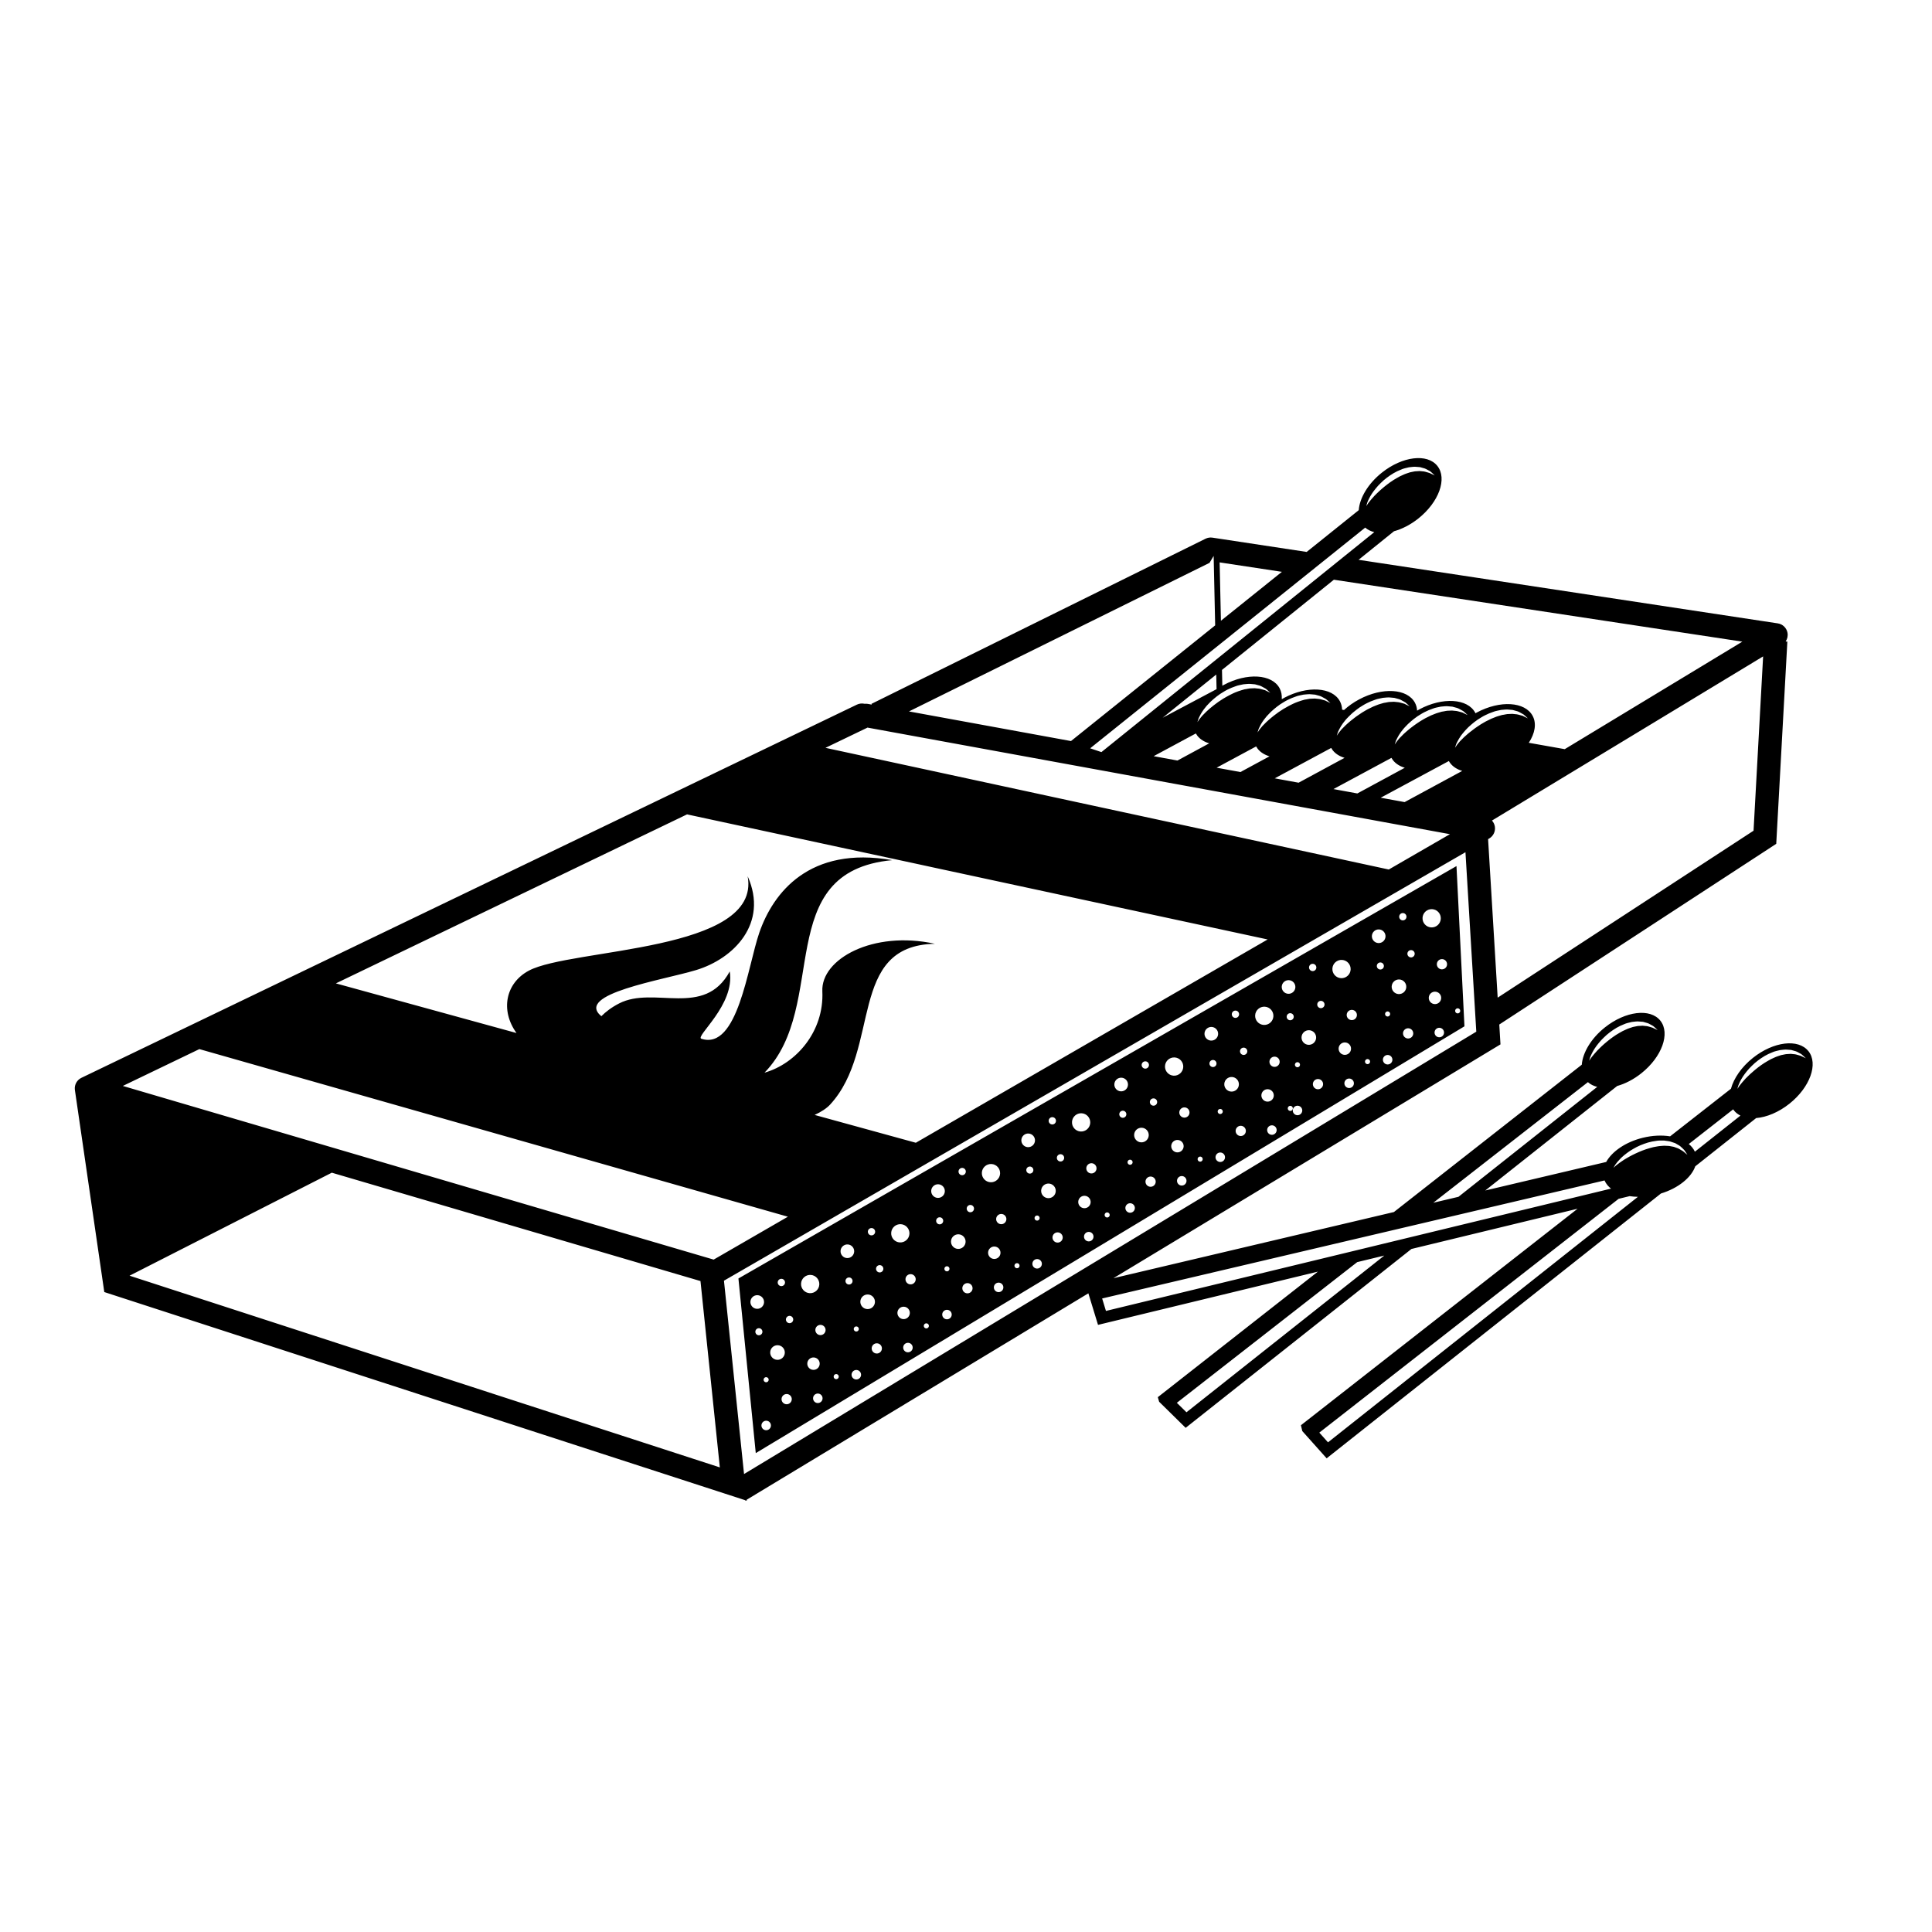 <?xml version="1.0" encoding="UTF-8" standalone="no"?>
<!-- Created with Inkscape (http://www.inkscape.org/) -->

<svg
   xmlns:dc="http://purl.org/dc/elements/1.1/"
   xmlns:cc="http://creativecommons.org/ns#"
   xmlns:rdf="http://www.w3.org/1999/02/22-rdf-syntax-ns#"
   xmlns:svg="http://www.w3.org/2000/svg"
   xmlns="http://www.w3.org/2000/svg"
   xmlns:sodipodi="http://sodipodi.sourceforge.net/DTD/sodipodi-0.dtd"
   xmlns:inkscape="http://www.inkscape.org/namespaces/inkscape"
   version="1.1"
   id="svg2736"
   xml:space="preserve"
   width="765.333"
   height="765.333"
   viewBox="0 0 765.333 765.333"
   sodipodi:docname="matches-publicdomainvectors.org.svg"
   inkscape:version="0.92.4 (5da689c313, 2019-01-14)"><defs
     id="defs2740"><clipPath
       clipPathUnits="userSpaceOnUse"
       id="clipPath2752"><path
         d="M 0,574 H 574 V 0 H 0 Z"
         id="path2750"
         inkscape:connector-curvature="0" /></clipPath></defs><sodipodi:namedview
     pagecolor="#ffffff"
     bordercolor="#666666"
     borderopacity="1"
     objecttolerance="10"
     gridtolerance="10"
     guidetolerance="10"
     inkscape:pageopacity="0"
     inkscape:pageshadow="2"
     inkscape:window-width="1920"
     inkscape:window-height="1018"
     id="namedview2738"
     showgrid="false"
     inkscape:zoom="0.95897311"
     inkscape:cx="392.39547"
     inkscape:cy="377.80225"
     inkscape:window-x="-8"
     inkscape:window-y="-8"
     inkscape:window-maximized="1"
     inkscape:current-layer="g2744" /><g
     id="g2744"
     inkscape:groupmode="layer"
     inkscape:label="matches-publicdomainvectors.org"
     transform="matrix(1.333,0,0,-1.333,0,765.333)"><g
       id="g2746"><g
         id="g2748"
         clip-path="url(#clipPath2752)"><path
           d="m 433.949,273.7 c -0.024,-0.418 -0.383,-0.739 -0.802,-0.717 -0.421,0.024 -0.741,0.382 -0.716,0.8 0.022,0.42 0.379,0.742 0.799,0.719 0.42,-0.023 0.742,-0.382 0.719,-0.802 m -5.522,12.378 c -0.838,0.045 -1.48,0.764 -1.433,1.602 0.045,0.838 0.762,1.48 1.6,1.435 0.84,-0.046 1.483,-0.764 1.436,-1.602 -0.047,-0.839 -0.764,-1.482 -1.603,-1.435 m -0.782,-20.188 c -0.781,0.043 -1.376,0.708 -1.333,1.487 0.042,0.779 0.709,1.375 1.488,1.333 0.78,-0.044 1.375,-0.708 1.333,-1.488 -0.043,-0.78 -0.708,-1.375 -1.488,-1.332 m -3.05,11.805 c 0.055,1.019 0.927,1.799 1.945,1.743 1.019,-0.056 1.798,-0.926 1.741,-1.945 -0.054,-1.018 -0.925,-1.798 -1.944,-1.742 -1.018,0.056 -1.799,0.927 -1.742,1.944 m -1.852,23.706 c 0.083,1.497 1.361,2.643 2.861,2.562 1.498,-0.082 2.643,-1.362 2.561,-2.86 -0.082,-1.499 -1.361,-2.645 -2.86,-2.562 -1.498,0.082 -2.645,1.362 -2.562,2.86 m -3.475,-11.775 c -0.6,0.033 -1.058,0.547 -1.026,1.145 0.034,0.598 0.545,1.057 1.146,1.023 0.599,-0.031 1.056,-0.544 1.024,-1.142 -0.033,-0.598 -0.544,-1.058 -1.144,-1.026 m -0.888,-24.098 c -0.84,0.045 -1.482,0.763 -1.436,1.602 0.046,0.839 0.763,1.48 1.603,1.435 0.838,-0.046 1.48,-0.763 1.434,-1.602 -0.046,-0.838 -0.762,-1.481 -1.601,-1.435 m -4.806,15.492 c 0.067,1.199 1.091,2.116 2.288,2.05 1.198,-0.066 2.116,-1.091 2.05,-2.289 -0.067,-1.197 -1.09,-2.114 -2.289,-2.05 -1.194,0.067 -2.114,1.091 -2.049,2.289 m -1.275,-23.207 c -0.779,0.043 -1.375,0.708 -1.332,1.488 0.043,0.779 0.707,1.375 1.488,1.332 0.779,-0.043 1.375,-0.708 1.332,-1.487 -0.043,-0.781 -0.708,-1.375 -1.488,-1.333 m -2.147,28.216 c -0.581,0.033 -1.023,0.528 -0.993,1.107 0.033,0.58 0.528,1.023 1.108,0.991 0.578,-0.031 1.023,-0.526 0.992,-1.106 -0.032,-0.58 -0.529,-1.023 -1.107,-0.992 m -2.461,9.999 c 0.062,1.118 1.018,1.974 2.136,1.912 1.118,-0.06 1.977,-1.016 1.914,-2.135 -0.062,-1.118 -1.018,-1.975 -2.137,-1.914 -1.118,0.062 -1.974,1.018 -1.913,2.137 m -1.333,-38.125 c -0.42,0.024 -0.74,0.383 -0.717,0.801 0.023,0.418 0.382,0.74 0.8,0.718 0.418,-0.024 0.741,-0.383 0.717,-0.802 -0.023,-0.417 -0.383,-0.739 -0.8,-0.717 m -4.719,13.095 c -0.839,0.046 -1.481,0.763 -1.435,1.601 0.047,0.839 0.763,1.481 1.602,1.434 0.838,-0.046 1.48,-0.762 1.433,-1.6 -0.045,-0.839 -0.761,-1.483 -1.6,-1.435 m -0.782,-20.189 c -0.779,0.044 -1.376,0.708 -1.333,1.488 0.043,0.778 0.709,1.375 1.487,1.332 0.777,-0.043 1.375,-0.708 1.333,-1.487 -0.043,-0.78 -0.71,-1.375 -1.487,-1.333 m -3.05,11.806 c 0.055,1.019 0.925,1.799 1.946,1.742 1.017,-0.055 1.796,-0.926 1.741,-1.944 -0.056,-1.019 -0.926,-1.799 -1.945,-1.742 -1.019,0.056 -1.799,0.926 -1.742,1.944 m -1.852,23.705 c 0.082,1.498 1.362,2.645 2.86,2.563 1.497,-0.083 2.644,-1.363 2.561,-2.862 -0.081,-1.496 -1.363,-2.642 -2.859,-2.56 -1.496,0.082 -2.644,1.361 -2.562,2.859 m -3.475,-11.773 c -0.6,0.032 -1.059,0.546 -1.025,1.143 0.031,0.599 0.545,1.058 1.144,1.025 0.598,-0.033 1.058,-0.545 1.024,-1.145 -0.032,-0.597 -0.545,-1.056 -1.143,-1.023 m -0.891,-24.099 c -0.838,0.046 -1.479,0.763 -1.433,1.602 0.046,0.839 0.761,1.48 1.6,1.434 0.841,-0.046 1.482,-0.762 1.435,-1.601 -0.044,-0.838 -0.761,-1.482 -1.602,-1.435 m -4.804,15.491 c 0.066,1.2 1.091,2.116 2.288,2.05 1.199,-0.065 2.116,-1.09 2.05,-2.287 -0.065,-1.198 -1.091,-2.116 -2.287,-2.051 -1.2,0.067 -2.116,1.092 -2.051,2.288 m -1.274,-23.207 c -0.78,0.044 -1.376,0.708 -1.332,1.489 0.041,0.779 0.709,1.375 1.487,1.332 0.778,-0.043 1.375,-0.708 1.332,-1.488 -0.043,-0.779 -0.708,-1.375 -1.487,-1.333 M 383.405,244 c -0.421,0.023 -0.74,0.383 -0.717,0.801 0.023,0.418 0.38,0.741 0.8,0.718 0.419,-0.024 0.74,-0.382 0.718,-0.801 -0.023,-0.419 -0.382,-0.74 -0.801,-0.718 m -1.034,28.056 c 0.032,0.58 0.528,1.023 1.107,0.991 0.579,-0.032 1.023,-0.527 0.992,-1.107 -0.032,-0.58 -0.53,-1.022 -1.107,-0.991 -0.579,0.032 -1.023,0.527 -0.992,1.107 m -1.469,8.891 c 0.062,1.118 1.017,1.976 2.135,1.914 1.119,-0.061 1.977,-1.018 1.915,-2.136 -0.06,-1.119 -1.018,-1.975 -2.137,-1.914 -1.118,0.062 -1.974,1.018 -1.913,2.136 m -2.216,-23.852 c -0.837,0.045 -1.482,0.762 -1.436,1.6 0.046,0.839 0.765,1.482 1.603,1.436 0.838,-0.046 1.481,-0.763 1.434,-1.602 -0.047,-0.839 -0.763,-1.48 -1.601,-1.434 m -0.783,-20.189 c -0.78,0.043 -1.375,0.707 -1.333,1.487 0.043,0.78 0.709,1.375 1.489,1.332 0.777,-0.043 1.375,-0.707 1.332,-1.488 -0.044,-0.778 -0.709,-1.374 -1.488,-1.331 m -3.049,11.806 c 0.055,1.018 0.925,1.799 1.943,1.742 1.018,-0.057 1.8,-0.927 1.743,-1.944 -0.055,-1.019 -0.926,-1.799 -1.945,-1.743 -1.019,0.056 -1.798,0.927 -1.741,1.945 m -1.853,23.705 c 0.083,1.497 1.364,2.645 2.861,2.562 1.496,-0.083 2.644,-1.363 2.562,-2.86 -0.082,-1.498 -1.362,-2.644 -2.861,-2.562 -1.497,0.082 -2.644,1.363 -2.562,2.86 m -3.475,-11.774 c -0.597,0.034 -1.057,0.545 -1.025,1.144 0.033,0.599 0.546,1.058 1.145,1.025 0.598,-0.034 1.057,-0.545 1.024,-1.144 -0.032,-0.599 -0.544,-1.058 -1.144,-1.025 m -0.888,-24.098 c -0.839,0.046 -1.482,0.763 -1.435,1.601 0.046,0.839 0.763,1.482 1.602,1.436 0.839,-0.046 1.48,-0.764 1.435,-1.602 -0.047,-0.839 -0.762,-1.482 -1.602,-1.435 m -4.805,15.492 c 0.066,1.197 1.089,2.114 2.287,2.05 1.198,-0.067 2.116,-1.09 2.05,-2.288 -0.066,-1.198 -1.089,-2.116 -2.288,-2.05 -1.198,0.065 -2.115,1.09 -2.049,2.288 m -1.275,-23.207 c -0.778,0.043 -1.375,0.709 -1.333,1.485 0.044,0.781 0.71,1.376 1.488,1.333 0.778,-0.042 1.375,-0.708 1.332,-1.485 -0.043,-0.78 -0.709,-1.377 -1.487,-1.333 m -2.149,28.216 c -0.578,0.032 -1.023,0.526 -0.991,1.106 0.032,0.579 0.528,1.024 1.106,0.992 0.58,-0.033 1.024,-0.528 0.993,-1.106 -0.033,-0.58 -0.529,-1.024 -1.108,-0.992 m -2.46,9.998 c 0.061,1.118 1.018,1.975 2.137,1.914 1.117,-0.062 1.974,-1.019 1.912,-2.137 -0.06,-1.118 -1.018,-1.974 -2.136,-1.914 -1.118,0.063 -1.976,1.02 -1.913,2.137 m -1.333,-38.123 c -0.42,0.022 -0.741,0.381 -0.717,0.8 0.022,0.418 0.381,0.74 0.801,0.716 0.419,-0.021 0.739,-0.381 0.716,-0.799 -0.022,-0.42 -0.38,-0.742 -0.8,-0.717 m -4.72,13.093 c -0.837,0.046 -1.481,0.763 -1.434,1.601 0.046,0.84 0.764,1.482 1.601,1.436 0.839,-0.046 1.481,-0.763 1.434,-1.602 -0.046,-0.839 -0.762,-1.481 -1.601,-1.435 m -0.782,-20.189 c -0.778,0.043 -1.375,0.708 -1.333,1.488 0.043,0.781 0.71,1.375 1.488,1.333 0.778,-0.042 1.376,-0.708 1.333,-1.489 -0.043,-0.779 -0.709,-1.375 -1.488,-1.332 m -3.05,11.807 c 0.056,1.017 0.927,1.798 1.945,1.743 1.018,-0.057 1.799,-0.928 1.742,-1.945 -0.055,-1.019 -0.927,-1.799 -1.944,-1.744 -1.019,0.057 -1.799,0.927 -1.743,1.946 m -1.852,23.706 c 0.083,1.497 1.363,2.642 2.86,2.56 1.497,-0.082 2.644,-1.361 2.562,-2.859 -0.082,-1.498 -1.363,-2.644 -2.859,-2.562 -1.498,0.083 -2.645,1.362 -2.563,2.861 m -3.475,-11.775 c -0.598,0.033 -1.057,0.546 -1.025,1.144 0.033,0.598 0.546,1.057 1.144,1.024 0.599,-0.033 1.058,-0.545 1.026,-1.143 -0.033,-0.599 -0.546,-1.059 -1.145,-1.025 m -0.888,-24.098 c -0.839,0.046 -1.482,0.763 -1.436,1.601 0.046,0.84 0.764,1.481 1.603,1.436 0.838,-0.047 1.48,-0.763 1.434,-1.603 -0.046,-0.838 -0.762,-1.481 -1.601,-1.434 m -4.805,15.491 c 0.065,1.198 1.09,2.115 2.287,2.05 1.198,-0.066 2.116,-1.09 2.05,-2.287 -0.066,-1.199 -1.09,-2.116 -2.288,-2.05 -1.197,0.064 -2.114,1.091 -2.049,2.287 m -1.274,-23.207 c -0.78,0.043 -1.375,0.709 -1.332,1.488 0.041,0.78 0.708,1.375 1.486,1.332 0.778,-0.043 1.375,-0.708 1.332,-1.487 -0.043,-0.78 -0.709,-1.376 -1.486,-1.333 m -2.15,28.218 c -0.578,0.031 -1.022,0.526 -0.991,1.105 0.032,0.579 0.528,1.024 1.106,0.991 0.579,-0.031 1.023,-0.526 0.992,-1.106 -0.032,-0.579 -0.528,-1.023 -1.107,-0.99 m -2.46,9.997 c 0.062,1.119 1.019,1.974 2.136,1.913 1.118,-0.062 1.975,-1.018 1.913,-2.136 -0.061,-1.118 -1.018,-1.975 -2.135,-1.914 -1.119,0.062 -1.975,1.019 -1.914,2.137 m -2.178,-39.634 c -0.418,0.024 -0.741,0.382 -0.716,0.8 0.022,0.42 0.38,0.74 0.8,0.717 0.419,-0.023 0.741,-0.381 0.717,-0.8 -0.023,-0.419 -0.381,-0.74 -0.801,-0.717 m -4.719,13.093 c -0.838,0.047 -1.481,0.762 -1.435,1.6 0.047,0.84 0.764,1.484 1.603,1.438 0.838,-0.047 1.48,-0.765 1.434,-1.605 -0.046,-0.836 -0.762,-1.478 -1.602,-1.433 m -0.782,-20.188 c -0.779,0.042 -1.375,0.708 -1.333,1.488 0.043,0.779 0.709,1.374 1.487,1.332 0.778,-0.044 1.376,-0.708 1.333,-1.487 -0.042,-0.78 -0.709,-1.376 -1.487,-1.333 m -3.049,11.805 c 0.055,1.019 0.925,1.8 1.944,1.744 1.019,-0.056 1.798,-0.928 1.742,-1.946 -0.055,-1.018 -0.926,-1.797 -1.945,-1.742 -1.018,0.056 -1.798,0.926 -1.741,1.944 m -1.853,23.707 c 0.082,1.497 1.363,2.643 2.86,2.561 1.497,-0.082 2.644,-1.363 2.562,-2.86 -0.083,-1.498 -1.363,-2.644 -2.86,-2.562 -1.496,0.083 -2.645,1.363 -2.562,2.861 m -3.474,-11.773 c -0.6,0.031 -1.058,0.543 -1.026,1.142 0.033,0.6 0.545,1.059 1.145,1.026 0.598,-0.035 1.058,-0.546 1.024,-1.144 -0.033,-0.601 -0.545,-1.059 -1.143,-1.024 m -0.89,-24.1 c -0.838,0.047 -1.481,0.763 -1.434,1.602 0.046,0.839 0.763,1.481 1.601,1.435 0.838,-0.047 1.481,-0.763 1.435,-1.602 -0.046,-0.839 -0.762,-1.482 -1.602,-1.435 m -4.805,15.491 c 0.067,1.198 1.09,2.117 2.288,2.052 1.198,-0.066 2.116,-1.092 2.05,-2.29 -0.065,-1.197 -1.09,-2.114 -2.288,-2.05 -1.199,0.067 -2.115,1.092 -2.05,2.288 m -1.275,-23.207 c -0.778,0.042 -1.375,0.708 -1.331,1.488 0.043,0.781 0.707,1.376 1.486,1.333 0.779,-0.042 1.375,-0.708 1.332,-1.488 -0.043,-0.78 -0.708,-1.375 -1.487,-1.333 m -2.147,28.217 c -0.58,0.032 -1.024,0.527 -0.992,1.107 0.032,0.58 0.528,1.023 1.107,0.991 0.579,-0.031 1.023,-0.527 0.992,-1.105 -0.032,-0.581 -0.529,-1.024 -1.107,-0.993 m -2.461,9.999 c 0.061,1.117 1.017,1.974 2.136,1.913 1.118,-0.062 1.976,-1.018 1.913,-2.137 -0.06,-1.118 -1.017,-1.974 -2.136,-1.914 -1.118,0.063 -1.974,1.019 -1.913,2.138 m -1.333,-38.125 c -0.419,0.023 -0.741,0.383 -0.717,0.8 0.022,0.419 0.381,0.741 0.8,0.718 0.42,-0.023 0.741,-0.382 0.717,-0.801 -0.022,-0.418 -0.38,-0.74 -0.8,-0.717 m -4.719,13.095 c -0.839,0.046 -1.482,0.762 -1.436,1.602 0.047,0.837 0.765,1.48 1.603,1.435 0.838,-0.047 1.48,-0.763 1.434,-1.602 -0.046,-0.84 -0.763,-1.482 -1.601,-1.435 m -0.783,-20.189 c -0.779,0.043 -1.375,0.708 -1.333,1.487 0.043,0.779 0.709,1.375 1.488,1.332 0.778,-0.043 1.375,-0.707 1.332,-1.486 -0.043,-0.78 -0.709,-1.376 -1.487,-1.333 m -3.049,11.806 c 0.056,1.017 0.926,1.798 1.944,1.743 1.018,-0.057 1.798,-0.928 1.742,-1.947 -0.056,-1.018 -0.927,-1.796 -1.944,-1.741 -1.019,0.055 -1.799,0.926 -1.742,1.945 m -1.853,23.705 c 0.082,1.498 1.363,2.644 2.86,2.561 1.497,-0.081 2.644,-1.361 2.562,-2.859 -0.082,-1.497 -1.362,-2.645 -2.859,-2.562 -1.498,0.082 -2.645,1.362 -2.563,2.86 m -3.475,-11.773 c -0.599,0.032 -1.058,0.545 -1.025,1.143 0.033,0.599 0.545,1.059 1.145,1.025 0.598,-0.033 1.056,-0.546 1.024,-1.143 -0.033,-0.6 -0.545,-1.06 -1.144,-1.025 m -0.889,-24.099 c -0.839,0.047 -1.48,0.762 -1.435,1.601 0.046,0.839 0.763,1.482 1.602,1.435 0.84,-0.046 1.481,-0.763 1.435,-1.602 -0.046,-0.838 -0.762,-1.481 -1.602,-1.434 m -4.805,15.489 c 0.067,1.2 1.091,2.118 2.288,2.053 1.198,-0.066 2.116,-1.091 2.05,-2.288 -0.065,-1.199 -1.09,-2.115 -2.288,-2.052 -1.197,0.067 -2.115,1.091 -2.05,2.287 m -1.274,-23.204 c -0.779,0.042 -1.375,0.707 -1.332,1.486 0.043,0.78 0.709,1.375 1.487,1.332 0.778,-0.042 1.375,-0.707 1.332,-1.486 -0.043,-0.779 -0.709,-1.375 -1.487,-1.332 m -2.148,28.216 c -0.579,0.032 -1.024,0.528 -0.992,1.106 0.032,0.58 0.528,1.025 1.106,0.992 0.579,-0.032 1.024,-0.528 0.991,-1.106 -0.031,-0.578 -0.527,-1.024 -1.105,-0.992 m -2.461,9.999 c 0.062,1.117 1.019,1.974 2.136,1.911 1.118,-0.061 1.975,-1.017 1.913,-2.135 -0.061,-1.117 -1.018,-1.974 -2.136,-1.914 -1.118,0.064 -1.974,1.019 -1.913,2.138 m -1.487,-40.927 c -0.42,0.025 -0.74,0.384 -0.718,0.802 0.025,0.419 0.382,0.739 0.801,0.717 0.419,-0.024 0.74,-0.383 0.718,-0.799 -0.023,-0.419 -0.381,-0.742 -0.801,-0.72 m -4.719,13.095 c -0.839,0.047 -1.48,0.764 -1.435,1.601 0.045,0.838 0.763,1.481 1.602,1.434 0.838,-0.045 1.48,-0.763 1.435,-1.6 -0.045,-0.839 -0.764,-1.48 -1.602,-1.435 m -0.783,-20.19 c -0.779,0.043 -1.375,0.709 -1.332,1.489 0.042,0.779 0.708,1.375 1.487,1.332 0.779,-0.043 1.375,-0.707 1.333,-1.487 -0.043,-0.779 -0.709,-1.375 -1.488,-1.334 m -3.05,11.807 c 0.056,1.019 0.927,1.799 1.947,1.742 1.017,-0.054 1.796,-0.925 1.742,-1.944 -0.058,-1.019 -0.928,-1.798 -1.946,-1.741 -1.017,0.055 -1.798,0.926 -1.743,1.943 m -1.852,23.705 c 0.082,1.499 1.363,2.646 2.86,2.564 1.498,-0.083 2.646,-1.363 2.564,-2.862 -0.084,-1.497 -1.364,-2.643 -2.862,-2.561 -1.497,0.082 -2.644,1.361 -2.562,2.859 m -3.475,-11.773 c -0.599,0.031 -1.057,0.546 -1.025,1.145 0.035,0.597 0.547,1.058 1.144,1.025 0.6,-0.034 1.059,-0.547 1.026,-1.144 -0.033,-0.599 -0.545,-1.059 -1.145,-1.026 m -0.888,-24.098 c -0.838,0.045 -1.481,0.764 -1.434,1.602 0.045,0.838 0.762,1.48 1.601,1.433 0.838,-0.047 1.481,-0.761 1.436,-1.599 -0.048,-0.84 -0.764,-1.483 -1.603,-1.436 m -4.805,15.492 c 0.066,1.198 1.09,2.116 2.289,2.049 1.196,-0.066 2.114,-1.089 2.049,-2.288 -0.067,-1.198 -1.09,-2.115 -2.288,-2.05 -1.199,0.067 -2.116,1.09 -2.05,2.289 m -1.275,-23.207 c -0.779,0.043 -1.376,0.709 -1.333,1.487 0.044,0.779 0.71,1.377 1.489,1.334 0.777,-0.043 1.375,-0.709 1.332,-1.489 -0.043,-0.779 -0.709,-1.377 -1.488,-1.332 m -2.147,28.217 c -0.58,0.031 -1.024,0.525 -0.992,1.106 0.031,0.58 0.527,1.023 1.106,0.991 0.578,-0.033 1.023,-0.528 0.991,-1.106 -0.031,-0.581 -0.528,-1.022 -1.105,-0.991 m -2.461,9.996 c 0.06,1.119 1.017,1.976 2.135,1.914 1.119,-0.061 1.975,-1.017 1.914,-2.137 -0.062,-1.117 -1.018,-1.974 -2.137,-1.913 -1.117,0.062 -1.974,1.019 -1.912,2.136 m -1.334,-38.123 c -0.42,0.022 -0.74,0.383 -0.718,0.801 0.023,0.418 0.382,0.74 0.802,0.717 0.42,-0.023 0.74,-0.381 0.717,-0.801 -0.023,-0.418 -0.381,-0.742 -0.801,-0.717 m -4.72,13.094 c -0.838,0.047 -1.479,0.764 -1.434,1.601 0.046,0.84 0.763,1.482 1.601,1.436 0.839,-0.047 1.481,-0.764 1.436,-1.602 -0.047,-0.838 -0.763,-1.48 -1.603,-1.435 m -0.782,-20.19 c -0.779,0.043 -1.376,0.709 -1.332,1.489 0.043,0.779 0.709,1.375 1.487,1.332 0.779,-0.043 1.375,-0.707 1.333,-1.487 -0.043,-0.779 -0.709,-1.377 -1.488,-1.334 m -3.05,11.807 c 0.058,1.018 0.927,1.797 1.945,1.742 1.019,-0.056 1.799,-0.926 1.742,-1.943 -0.056,-1.018 -0.926,-1.799 -1.944,-1.742 -1.019,0.056 -1.799,0.925 -1.743,1.943 m -1.852,23.705 c 0.084,1.499 1.363,2.646 2.86,2.563 1.497,-0.082 2.644,-1.362 2.562,-2.86 -0.082,-1.499 -1.363,-2.645 -2.86,-2.562 -1.497,0.083 -2.644,1.361 -2.562,2.859 m -3.475,-11.771 c -0.598,0.032 -1.058,0.544 -1.025,1.142 0.035,0.597 0.546,1.058 1.145,1.026 0.599,-0.034 1.058,-0.547 1.025,-1.145 -0.033,-0.6 -0.545,-1.058 -1.145,-1.023 m -0.889,-24.1 c -0.838,0.047 -1.48,0.764 -1.433,1.602 0.045,0.837 0.761,1.48 1.6,1.432 0.839,-0.044 1.482,-0.761 1.437,-1.598 -0.048,-0.84 -0.765,-1.483 -1.604,-1.436 m -4.804,15.49 c 0.066,1.199 1.09,2.117 2.289,2.051 1.197,-0.066 2.115,-1.091 2.049,-2.289 -0.066,-1.197 -1.09,-2.115 -2.288,-2.049 -1.199,0.067 -2.116,1.088 -2.05,2.287 m -1.275,-23.207 c -0.778,0.042 -1.375,0.709 -1.333,1.488 0.044,0.78 0.709,1.377 1.489,1.334 0.779,-0.042 1.375,-0.709 1.332,-1.488 -0.043,-0.779 -0.709,-1.375 -1.488,-1.334 m -2.147,28.217 c -0.58,0.033 -1.024,0.527 -0.992,1.107 0.031,0.58 0.527,1.024 1.106,0.993 0.578,-0.032 1.023,-0.529 0.991,-1.108 -0.032,-0.58 -0.527,-1.023 -1.105,-0.992 m -2.461,10 c 0.061,1.117 1.017,1.973 2.135,1.912 1.119,-0.061 1.975,-1.017 1.914,-2.137 -0.063,-1.118 -1.018,-1.974 -2.135,-1.913 -1.119,0.062 -1.976,1.019 -1.914,2.138 m 4.713,-22.451 c 0.42,-0.022 0.742,-0.383 0.717,-0.799 -0.023,-0.418 -0.381,-0.742 -0.801,-0.717 -0.418,0.022 -0.74,0.383 -0.717,0.799 0.023,0.42 0.381,0.742 0.801,0.717 m 4.543,29.229 c 0.598,-0.033 1.057,-0.546 1.023,-1.145 -0.031,-0.598 -0.545,-1.058 -1.142,-1.025 -0.6,0.035 -1.059,0.546 -1.026,1.146 0.033,0.598 0.544,1.057 1.145,1.024 m 22.246,-14.148 c 0.42,-0.024 0.74,-0.382 0.717,-0.8 -0.024,-0.421 -0.381,-0.74 -0.801,-0.717 -0.42,0.023 -0.74,0.381 -0.718,0.801 0.024,0.416 0.382,0.739 0.802,0.716 m 4.543,29.228 c 0.598,-0.033 1.056,-0.546 1.023,-1.144 -0.032,-0.599 -0.544,-1.059 -1.144,-1.025 -0.598,0.033 -1.057,0.545 -1.024,1.144 0.033,0.599 0.544,1.057 1.145,1.025 m 22.399,-11.346 c 0.419,-0.024 0.741,-0.381 0.717,-0.801 -0.022,-0.418 -0.381,-0.74 -0.8,-0.719 -0.419,0.024 -0.741,0.385 -0.718,0.803 0.023,0.42 0.382,0.74 0.801,0.717 m 4.542,29.226 c 0.599,-0.033 1.059,-0.545 1.026,-1.143 -0.033,-0.598 -0.545,-1.058 -1.145,-1.025 -0.598,0.032 -1.057,0.547 -1.024,1.144 0.032,0.599 0.546,1.057 1.143,1.024 m 22.247,-14.145 c 0.419,-0.025 0.741,-0.383 0.718,-0.8 -0.022,-0.42 -0.382,-0.742 -0.802,-0.72 -0.419,0.024 -0.739,0.384 -0.717,0.802 0.023,0.418 0.382,0.74 0.801,0.718 m 4.542,29.226 c 0.6,-0.033 1.058,-0.546 1.027,-1.143 -0.034,-0.6 -0.546,-1.059 -1.145,-1.026 -0.6,0.033 -1.059,0.546 -1.025,1.145 0.032,0.598 0.546,1.058 1.143,1.024 m 23.091,-12.636 c 0.419,-0.023 0.741,-0.382 0.718,-0.8 -0.023,-0.419 -0.382,-0.742 -0.801,-0.719 -0.42,0.023 -0.74,0.383 -0.717,0.802 0.022,0.418 0.381,0.741 0.8,0.717 m 4.543,29.227 c 0.599,-0.033 1.059,-0.547 1.025,-1.144 -0.033,-0.597 -0.545,-1.057 -1.144,-1.025 -0.599,0.033 -1.057,0.546 -1.026,1.145 0.034,0.596 0.546,1.056 1.145,1.024 m 22.246,-14.146 c 0.42,-0.024 0.741,-0.383 0.718,-0.802 -0.024,-0.418 -0.382,-0.74 -0.802,-0.717 -0.419,0.023 -0.739,0.382 -0.717,0.801 0.023,0.418 0.381,0.741 0.801,0.718 m 4.542,29.225 c 0.6,-0.031 1.057,-0.546 1.025,-1.142 -0.033,-0.599 -0.544,-1.058 -1.144,-1.026 -0.598,0.033 -1.058,0.545 -1.023,1.145 0.032,0.597 0.544,1.056 1.142,1.023 m 18.411,-15.323 c 0.42,-0.023 0.741,-0.383 0.717,-0.801 -0.022,-0.418 -0.38,-0.74 -0.8,-0.718 -0.419,0.024 -0.741,0.383 -0.717,0.801 0.023,0.418 0.382,0.741 0.8,0.718 m 4.543,29.227 c 0.6,-0.032 1.057,-0.546 1.026,-1.144 -0.035,-0.598 -0.545,-1.057 -1.146,-1.024 -0.599,0.032 -1.058,0.546 -1.025,1.143 0.033,0.599 0.546,1.059 1.145,1.025 m 22.246,-14.146 c 0.42,-0.024 0.741,-0.384 0.717,-0.803 -0.023,-0.417 -0.381,-0.739 -0.8,-0.716 -0.421,0.024 -0.74,0.382 -0.717,0.8 0.023,0.418 0.38,0.741 0.8,0.719 m 4.542,29.227 c 0.601,-0.034 1.057,-0.546 1.024,-1.144 -0.031,-0.599 -0.543,-1.058 -1.143,-1.025 -0.598,0.033 -1.057,0.546 -1.023,1.145 0.031,0.597 0.543,1.057 1.142,1.024 m -197.504,-108.589 5.153,-51.897 210.604,126.833 -2.369,47.618 z m 316.217,65.912 c -0.297,0.166 -0.672,0.331 -1.13,0.432 -0.45,0.121 -0.93,0.303 -1.498,0.32 -0.277,0.027 -0.561,0.056 -0.859,0.089 -0.299,-0.019 -0.607,-0.038 -0.922,-0.058 -0.63,0.019 -1.283,-0.231 -1.957,-0.323 -0.657,-0.238 -1.35,-0.409 -2.014,-0.739 -0.681,-0.271 -1.341,-0.63 -1.991,-1.013 -0.663,-0.359 -1.29,-0.794 -1.907,-1.213 -0.589,-0.462 -1.216,-0.86 -1.749,-1.343 -0.118,-0.095 -0.227,-0.191 -0.342,-0.287 -0.427,-0.359 -0.837,-0.722 -1.224,-1.075 -0.49,-0.444 -0.91,-0.907 -1.334,-1.309 -0.792,-0.856 -1.4,-1.59 -1.817,-2.143 -0.394,-0.579 -0.615,-0.911 -0.615,-0.911 0,0 0.11,0.383 0.305,1.055 0.117,0.308 0.28,0.683 0.484,1.094 0.23,0.467 0.515,0.981 0.864,1.522 0.357,0.486 0.708,1.054 1.169,1.576 0.451,0.531 0.926,1.101 1.49,1.615 1.075,1.088 2.394,2.071 3.805,2.921 0.719,0.405 1.456,0.778 2.228,1.064 0.735,0.36 1.569,0.468 2.318,0.68 0.792,0.073 1.542,0.23 2.274,0.127 0.363,-0.029 0.713,-0.057 1.053,-0.084 0.33,-0.094 0.648,-0.184 0.955,-0.272 0.619,-0.123 1.113,-0.446 1.553,-0.685 0.461,-0.212 0.79,-0.497 1.049,-0.75 0.527,-0.482 0.804,-0.756 0.804,-0.756 0,0 -0.361,0.169 -0.992,0.466 m -314.55,-124.027 -5.967,57.454 220.355,127.334 3.221,-53.33 z m -182.608,58.941 60.102,30.61 109.561,-32.204 5.752,-55.377 z m 320.94,211.84 1.225,2.062 0.037,-1.662 0.415,-18.979 -24.325,-19.519 -18.522,-14.862 -48.148,8.808 z m 21.504,-2.669 -18.119,-14.539 -0.38,17.343 z m 25.379,20.592 c 0.251,0.656 0.691,1.597 1.349,2.616 0.356,0.486 0.709,1.055 1.172,1.575 0.451,0.533 0.925,1.103 1.488,1.616 1.075,1.088 2.395,2.072 3.807,2.92 0.717,0.405 1.455,0.779 2.227,1.065 0.735,0.359 1.57,0.469 2.317,0.68 0.793,0.074 1.543,0.231 2.275,0.127 0.362,-0.03 0.712,-0.056 1.052,-0.084 0.331,-0.094 0.648,-0.183 0.955,-0.27 0.62,-0.125 1.113,-0.448 1.555,-0.686 0.458,-0.213 0.79,-0.498 1.046,-0.751 0.528,-0.48 0.804,-0.756 0.804,-0.756 0,0 -0.358,0.169 -0.991,0.466 -0.296,0.166 -0.669,0.33 -1.13,0.433 -0.449,0.121 -0.929,0.303 -1.498,0.319 -0.275,0.027 -0.564,0.057 -0.859,0.089 -0.298,-0.02 -0.607,-0.038 -0.921,-0.059 -0.629,0.021 -1.283,-0.229 -1.957,-0.323 -0.659,-0.237 -1.349,-0.409 -2.015,-0.737 -0.683,-0.271 -1.341,-0.632 -1.991,-1.014 -0.662,-0.357 -1.289,-0.794 -1.905,-1.213 -0.589,-0.463 -1.216,-0.861 -1.75,-1.342 -0.56,-0.451 -1.077,-0.915 -1.565,-1.363 -0.493,-0.444 -0.909,-0.907 -1.335,-1.308 -0.595,-0.645 -1.086,-1.219 -1.472,-1.701 -0.126,-0.157 -0.242,-0.306 -0.344,-0.443 -0.393,-0.58 -0.617,-0.91 -0.617,-0.91 0,0 0.081,0.28 0.218,0.757 0.028,0.094 0.053,0.186 0.085,0.297 m 111.454,-41.34 -52.774,-31.949 -10.684,1.894 c 1.828,2.784 2.368,5.706 1.147,7.994 -2.262,4.24 -9.687,4.698 -16.578,1.017 -0.144,-0.077 -0.278,-0.161 -0.419,-0.241 -0.026,0.053 -0.041,0.109 -0.07,0.162 -2.264,4.239 -9.687,4.698 -16.581,1.016 -0.236,-0.126 -0.459,-0.263 -0.688,-0.395 -0.051,0.822 -0.249,1.61 -0.634,2.331 -2.264,4.24 -9.686,4.697 -16.58,1.016 -1.707,-0.911 -3.22,-1.992 -4.498,-3.166 l -0.576,0.103 c -0.032,0.884 -0.239,1.726 -0.65,2.496 -2.264,4.239 -9.685,4.696 -16.58,1.016 -0.208,-0.113 -0.405,-0.233 -0.607,-0.349 l -0.097,0.017 c 0.072,1.13 -0.117,2.209 -0.63,3.171 -2.264,4.24 -9.687,4.697 -16.581,1.016 -0.154,-0.082 -0.298,-0.173 -0.449,-0.259 l -0.103,4.707 33.253,26.807 z m 6.161,-4.694 -2.829,-51.491 -73.012,-47.636 -3.027,-1.974 -2.847,47.106 0.319,0.185 c 1.261,0.727 1.933,2.167 1.686,3.601 -0.116,0.665 -0.423,1.257 -0.856,1.734 l 80.584,48.785 z m -132.201,23.805 -28.688,-23.127 -0.854,-0.689 -0.853,-0.687 -32.013,-25.808 -0.371,-0.299 -0.147,-0.119 -1.497,-1.206 -0.641,0.216 -0.447,0.152 -2.254,0.761 0.976,0.784 0.148,0.119 4.051,3.251 32.116,25.769 0.852,0.684 0.856,0.685 25.025,20.081 7.369,5.913 10.343,8.298 c 0.741,-0.647 1.659,-1.088 2.694,-1.344 l -9.324,-7.517 z m -15.263,-33.807 c -0.156,0.081 -0.327,0.169 -0.515,0.265 -0.204,0.057 -0.426,0.118 -0.661,0.184 -0.465,0.132 -0.974,0.291 -1.565,0.318 -0.286,0.03 -0.585,0.059 -0.893,0.091 -0.312,-0.014 -0.636,-0.03 -0.967,-0.045 -0.658,0.028 -1.345,-0.216 -2.055,-0.292 -0.599,-0.193 -1.224,-0.338 -1.84,-0.57 -0.098,-0.038 -0.197,-0.073 -0.295,-0.115 -0.407,-0.143 -0.808,-0.314 -1.205,-0.497 -0.002,-0.001 -0.005,-0.004 -0.009,-0.005 -0.307,-0.141 -0.613,-0.29 -0.914,-0.45 -0.132,-0.059 -0.255,-0.136 -0.384,-0.201 -0.569,-0.292 -1.12,-0.628 -1.669,-0.941 -0.635,-0.452 -1.318,-0.815 -1.897,-1.286 -0.603,-0.438 -1.176,-0.875 -1.7,-1.319 -0.354,-0.274 -0.664,-0.561 -0.965,-0.839 -0.163,-0.152 -0.325,-0.304 -0.487,-0.441 -0.425,-0.428 -0.813,-0.821 -1.16,-1.168 -0.312,-0.375 -0.585,-0.701 -0.809,-0.97 -0.395,-0.605 -0.643,-0.941 -0.643,-0.941 0,0 0.11,0.401 0.339,1.085 0.164,0.356 0.382,0.807 0.66,1.304 0.237,0.424 0.517,0.878 0.864,1.344 0.4,0.483 0.789,1.062 1.31,1.563 0.491,0.53 1.027,1.079 1.642,1.577 0.583,0.532 1.251,1.006 1.923,1.491 0.002,0.002 0.004,0.004 0.007,0.004 0.059,0.036 0.116,0.074 0.176,0.11 0.176,0.109 0.353,0.219 0.53,0.329 0.131,0.082 0.262,0.163 0.394,0.244 10e-4,0 10e-4,0 0.002,10e-4 0.35,0.214 0.707,0.422 1.082,0.603 0.044,0.022 0.09,0.04 0.135,0.062 0.718,0.357 1.456,0.672 2.216,0.921 0.775,0.333 1.635,0.416 2.41,0.608 0.818,0.053 1.591,0.201 2.347,0.087 0.37,-0.034 0.733,-0.066 1.082,-0.097 0.343,-0.08 0.673,-0.185 0.984,-0.272 0.638,-0.131 1.16,-0.437 1.613,-0.7 0.224,-0.126 0.432,-0.244 0.629,-0.355 0.168,-0.145 0.328,-0.278 0.468,-0.401 0.554,-0.485 0.842,-0.773 0.842,-0.773 0,0 -0.392,0.172 -1.022,0.487 m 58.653,-6.635 c -0.152,0.079 -0.324,0.169 -0.513,0.265 -0.203,0.055 -0.426,0.117 -0.659,0.182 -0.467,0.133 -0.974,0.291 -1.566,0.318 -0.286,0.03 -0.584,0.059 -0.896,0.092 -0.311,-0.015 -0.635,-0.03 -0.965,-0.045 -0.657,0.027 -1.345,-0.217 -2.055,-0.292 -0.696,-0.225 -1.426,-0.376 -2.135,-0.684 -0.725,-0.257 -1.434,-0.583 -2.129,-0.954 -0.716,-0.319 -1.381,-0.758 -2.054,-1.142 -0.298,-0.212 -0.607,-0.404 -0.912,-0.599 -0.321,-0.204 -0.632,-0.413 -0.923,-0.643 -0.017,-0.016 -0.042,-0.029 -0.06,-0.043 -0.008,-0.007 -0.016,-0.012 -0.025,-0.018 -0.083,-0.06 -0.161,-0.122 -0.243,-0.182 -0.24,-0.177 -0.476,-0.355 -0.705,-0.532 -0.25,-0.196 -0.495,-0.391 -0.727,-0.588 -0.545,-0.422 -0.991,-0.888 -1.454,-1.28 -0.114,-0.116 -0.219,-0.222 -0.329,-0.332 -0.295,-0.298 -0.577,-0.582 -0.829,-0.834 -0.311,-0.376 -0.584,-0.703 -0.81,-0.973 -0.393,-0.604 -0.642,-0.94 -0.642,-0.94 0,0 0.11,0.401 0.339,1.086 0.11,0.238 0.251,0.528 0.409,0.835 0.279,0.545 0.634,1.167 1.116,1.813 0.385,0.466 0.767,1.02 1.261,1.508 0.018,0.017 0.03,0.036 0.048,0.054 0.215,0.231 0.442,0.467 0.677,0.7 0.02,0.021 0.039,0.042 0.06,0.063 0.236,0.231 0.489,0.456 0.75,0.675 0.053,0.047 0.1,0.096 0.155,0.14 0.512,0.467 1.093,0.889 1.68,1.314 0.084,0.06 0.164,0.121 0.248,0.182 0.714,0.431 1.415,0.916 2.184,1.284 0.762,0.387 1.546,0.721 2.352,0.986 0.775,0.332 1.634,0.414 2.411,0.607 0.818,0.053 1.591,0.201 2.346,0.086 0.373,-0.033 0.734,-0.065 1.081,-0.097 0.346,-0.08 0.674,-0.185 0.986,-0.272 0.637,-0.129 1.16,-0.438 1.614,-0.699 0.224,-0.126 0.433,-0.245 0.627,-0.354 0.172,-0.146 0.328,-0.281 0.469,-0.401 0.555,-0.488 0.842,-0.775 0.842,-0.775 0,0 -0.391,0.173 -1.024,0.489 m 17.908,-0.984 c -0.154,0.078 -0.326,0.169 -0.515,0.265 -0.204,0.055 -0.423,0.117 -0.66,0.183 -0.465,0.132 -0.972,0.29 -1.565,0.317 -0.285,0.031 -0.584,0.06 -0.894,0.092 -0.311,-0.015 -0.635,-0.03 -0.964,-0.045 -0.659,0.028 -1.349,-0.216 -2.055,-0.292 -0.696,-0.224 -1.427,-0.376 -2.138,-0.684 -0.723,-0.257 -1.433,-0.582 -2.128,-0.953 -0.716,-0.32 -1.38,-0.759 -2.054,-1.142 -0.386,-0.276 -0.785,-0.525 -1.173,-0.78 -0.247,-0.162 -0.496,-0.323 -0.72,-0.507 -0.497,-0.358 -0.964,-0.717 -1.407,-1.08 -0.099,-0.08 -0.202,-0.159 -0.297,-0.239 -0.172,-0.133 -0.322,-0.273 -0.478,-0.412 l -0.003,-0.002 c -0.029,-0.026 -0.06,-0.051 -0.089,-0.077 -0.283,-0.255 -0.555,-0.505 -0.823,-0.736 -0.019,-0.018 -0.039,-0.037 -0.058,-0.053 -0.424,-0.428 -0.813,-0.819 -1.158,-1.166 -0.313,-0.376 -0.586,-0.702 -0.809,-0.972 -0.396,-0.605 -0.646,-0.94 -0.646,-0.94 0,0 0.113,0.4 0.34,1.085 0.191,0.413 0.455,0.955 0.802,1.545 0.133,0.226 0.28,0.456 0.441,0.694 0.094,0.136 0.179,0.27 0.283,0.409 0.095,0.116 0.195,0.247 0.292,0.371 0.021,0.028 0.043,0.055 0.065,0.083 0.179,0.23 0.375,0.454 0.577,0.687 0.123,0.141 0.236,0.287 0.374,0.421 0.493,0.531 1.028,1.08 1.643,1.578 0.546,0.499 1.17,0.945 1.798,1.399 0.045,0.031 0.087,0.064 0.132,0.097 0.712,0.431 1.414,0.916 2.183,1.285 0.761,0.387 1.545,0.72 2.352,0.985 0.775,0.331 1.634,0.414 2.41,0.608 0.818,0.052 1.59,0.199 2.345,0.085 0.373,-0.033 0.735,-0.064 1.083,-0.096 0.344,-0.082 0.674,-0.186 0.984,-0.272 0.639,-0.13 1.162,-0.438 1.614,-0.7 0.225,-0.127 0.434,-0.245 0.629,-0.353 0.169,-0.147 0.328,-0.28 0.469,-0.402 0.553,-0.487 0.841,-0.774 0.841,-0.774 0,0 -0.392,0.171 -1.023,0.488 m -195.245,-3.227 68.362,-12.508 4.156,-0.76 1.368,-0.251 1.37,-0.251 1.314,-0.24 5.802,-1.062 1.365,-0.249 1.365,-0.25 1.975,-0.361 4.156,-0.762 1.369,-0.25 1.368,-0.251 1.314,-0.239 5.801,-1.061 1.363,-0.25 1.365,-0.25 0.534,-0.097 4.155,-0.76 1.367,-0.251 1.369,-0.25 1.315,-0.241 5.821,-1.065 1.364,-0.25 1.364,-0.249 0.699,-0.128 4.155,-0.76 1.368,-0.25 1.368,-0.252 1.315,-0.239 5.823,-1.065 0.009,-0.002 1.354,-0.248 1.365,-0.249 1.436,-0.264 1.369,-0.25 1.368,-0.25 1.316,-0.241 5.834,-1.068 1.365,-0.25 1.363,-0.25 20.486,-3.747 -18.172,-10.502 -0.922,0.2 -19.546,4.224 -1.305,0.282 -1.305,0.282 -5.647,1.219 -1.259,0.272 -1.308,0.283 -1.308,0.283 -1.305,0.282 -1.305,0.282 -1.305,0.282 -0.058,0.013 -5.576,1.204 -1.257,0.272 -1.309,0.282 -1.308,0.283 -3.972,0.858 -0.604,0.131 -1.303,0.282 -1.306,0.281 -5.629,1.217 -1.258,0.272 -1.308,0.282 -1.308,0.283 -3.973,0.858 -0.448,0.097 -1.305,0.282 -1.303,0.282 -5.608,1.211 -1.257,0.272 -1.309,0.283 -1.308,0.282 -3.973,0.859 -1.831,0.395 -1.305,0.282 -1.305,0.282 -5.606,1.21 -1.257,0.273 -1.309,0.283 -1.308,0.283 -3.974,0.858 -66.307,14.327 12.252,5.896 z m 155.713,-9 c 0.138,-0.246 0.29,-0.48 0.462,-0.7 0.828,-1.058 2.045,-1.801 3.51,-2.24 l -14.101,-7.633 -5.782,1.058 -1.316,0.241 z m -40.206,3.401 c 0.139,-0.246 0.29,-0.48 0.462,-0.7 0.828,-1.057 2.045,-1.801 3.51,-2.24 l -8.64,-4.677 -5.761,1.055 -1.313,0.24 z m 57.274,-4.339 c 0.138,-0.245 0.29,-0.48 0.463,-0.7 0.828,-1.058 2.045,-1.8 3.509,-2.24 l -17.118,-9.265 -5.794,1.06 -1.316,0.24 z m -34.97,3.889 c 0.137,-0.244 0.29,-0.48 0.461,-0.698 0.83,-1.058 2.046,-1.803 3.511,-2.241 l -13.655,-7.391 -5.78,1.058 -1.316,0.241 z m -40.218,4.304 c 0.137,-0.245 0.29,-0.479 0.461,-0.7 0.829,-1.056 2.046,-1.8 3.51,-2.239 l -9.437,-5.108 -5.763,1.055 -1.313,0.24 z M 36.502,251.429 l 22.745,10.946 174.049,-49.568 0.848,-0.242 -22.057,-12.745 -0.839,0.247 z m 241.128,64.868 1.31,-0.282 1.31,-0.283 1.259,-0.27 5.758,-1.24 1.305,-0.283 1.307,-0.28 1.685,-0.363 3.976,-0.858 1.31,-0.281 1.309,-0.282 1.259,-0.272 5.758,-1.24 1.305,-0.281 1.307,-0.281 0.301,-0.065 3.975,-0.857 1.31,-0.282 1.31,-0.283 1.259,-0.272 5.781,-1.244 1.305,-0.281 1.305,-0.281 0.457,-0.098 3.977,-0.857 1.308,-0.282 1.31,-0.282 1.26,-0.272 5.58,-1.202 0.205,-0.044 1.306,-0.282 1.304,-0.28 1.16,-0.25 1.309,-0.283 1.31,-0.281 1.259,-0.272 5.799,-1.249 1.307,-0.281 1.305,-0.281 21.302,-4.59 0.923,-0.199 -104.549,-60.414 -0.858,0.235 -29.221,8.032 c 1.983,0.914 3.588,1.973 4.6,3.072 15.289,16.578 5.047,47.279 31.145,47.79 -18.417,4.035 -33.899,-4.554 -33.45,-14.126 0.56,-11.984 -7.856,-21.53 -17.189,-24.18 19.474,20.023 1.908,59.799 37.968,63.162 -24.617,4.312 -35.411,-9.695 -39.51,-21.555 -3.461,-10.014 -6.394,-35.022 -17.216,-31.527 -1.996,0.645 10.064,10.055 8.432,20.013 -7.581,-13.94 -22.479,-4.185 -32.864,-9.507 -2.332,-1.195 -4.046,-2.552 -5.295,-3.803 -8.043,6.626 18.209,10.697 28.174,13.712 11.176,3.383 21.555,13.874 15.309,27.876 4.127,-22.562 -52.417,-21.333 -65.022,-28.043 -6.904,-3.677 -8.551,-11.784 -3.675,-18.542 l -53.68,14.751 104.361,50.225 69.48,-14.968 z m 83.904,53.046 -16.026,-8.498 15.931,12.843 z m 40.541,-6.954 c 0.091,0.082 0.195,0.156 0.288,0.236 0.516,0.437 1.073,0.847 1.642,1.259 0.714,0.43 1.413,0.916 2.184,1.284 0.759,0.387 1.544,0.721 2.352,0.986 0.773,0.333 1.633,0.415 2.41,0.608 0.818,0.051 1.591,0.2 2.346,0.085 0.37,-0.034 0.733,-0.064 1.082,-0.097 0.344,-0.08 0.673,-0.185 0.985,-0.271 0.637,-0.132 1.159,-0.438 1.613,-0.7 0.224,-0.126 0.434,-0.245 0.627,-0.353 0.17,-0.147 0.329,-0.281 0.469,-0.403 0.555,-0.486 0.841,-0.773 0.841,-0.773 0,0 -0.392,0.172 -1.02,0.488 -0.157,0.08 -0.329,0.168 -0.516,0.263 -0.204,0.057 -0.423,0.118 -0.661,0.185 -0.463,0.133 -0.972,0.29 -1.563,0.317 -0.286,0.03 -0.585,0.06 -0.894,0.092 -0.312,-0.015 -0.637,-0.031 -0.968,-0.045 -0.657,0.027 -1.346,-0.217 -2.054,-0.293 -0.696,-0.223 -1.427,-0.375 -2.135,-0.683 -0.725,-0.258 -1.435,-0.582 -2.13,-0.954 -0.716,-0.318 -1.378,-0.759 -2.051,-1.141 -0.121,-0.086 -0.246,-0.161 -0.368,-0.242 -0.332,-0.218 -0.655,-0.44 -0.976,-0.657 -0.02,-0.015 -0.041,-0.028 -0.061,-0.043 -0.165,-0.113 -0.338,-0.219 -0.492,-0.344 -0.167,-0.121 -0.326,-0.243 -0.488,-0.365 -0.349,-0.26 -0.684,-0.522 -1.004,-0.786 -0.068,-0.056 -0.142,-0.112 -0.21,-0.169 -0.545,-0.422 -0.989,-0.888 -1.45,-1.28 -0.426,-0.428 -0.814,-0.82 -1.16,-1.166 -0.313,-0.376 -0.586,-0.703 -0.809,-0.972 -0.396,-0.605 -0.643,-0.941 -0.643,-0.941 0,0 0.109,0.402 0.338,1.086 0.225,0.484 0.539,1.141 0.985,1.854 0.162,0.26 0.34,0.525 0.54,0.794 0.399,0.481 0.79,1.062 1.31,1.562 0.102,0.111 0.216,0.223 0.323,0.334 0.241,0.252 0.496,0.5 0.764,0.747 0.015,0.015 0.033,0.029 0.047,0.043 0.167,0.153 0.328,0.309 0.507,0.455 m -19.444,3.735 c 0.002,10e-4 0.004,10e-4 0.007,0.002 0.76,0.388 1.546,0.721 2.352,0.986 0.774,0.333 1.632,0.415 2.41,0.608 0.818,0.051 1.591,0.2 2.344,0.085 0.372,-0.034 0.735,-0.065 1.083,-0.097 0.345,-0.08 0.673,-0.186 0.985,-0.271 0.639,-0.13 1.161,-0.438 1.614,-0.7 0.224,-0.126 0.433,-0.244 0.628,-0.354 0.17,-0.146 0.328,-0.28 0.469,-0.402 0.555,-0.487 0.841,-0.773 0.841,-0.773 0,0 -0.391,0.172 -1.021,0.488 -0.155,0.08 -0.327,0.168 -0.516,0.263 -0.204,0.057 -0.424,0.119 -0.661,0.185 -0.463,0.133 -0.972,0.29 -1.562,0.316 -0.287,0.031 -0.585,0.061 -0.895,0.093 -0.312,-0.015 -0.636,-0.031 -0.968,-0.045 -0.657,0.027 -1.345,-0.216 -2.054,-0.293 -0.654,-0.209 -1.336,-0.361 -2.002,-0.633 -0.044,-0.019 -0.088,-0.031 -0.131,-0.05 -0.444,-0.157 -0.879,-0.346 -1.311,-0.55 -0.014,-0.006 -0.028,-0.013 -0.042,-0.02 -0.261,-0.123 -0.521,-0.246 -0.779,-0.384 -0.176,-0.078 -0.343,-0.18 -0.514,-0.269 -0.522,-0.277 -1.031,-0.584 -1.538,-0.872 -0.63,-0.45 -1.309,-0.812 -1.886,-1.279 -0.003,-0.002 -0.006,-0.004 -0.009,-0.007 -0.605,-0.437 -1.179,-0.875 -1.703,-1.32 -0.544,-0.422 -0.99,-0.888 -1.45,-1.28 -0.426,-0.428 -0.814,-0.82 -1.161,-1.166 -0.045,-0.054 -0.082,-0.1 -0.126,-0.151 -0.257,-0.31 -0.491,-0.591 -0.683,-0.822 -0.395,-0.604 -0.642,-0.94 -0.642,-0.94 0,0 0.11,0.401 0.338,1.086 0.026,0.058 0.062,0.13 0.092,0.192 0.306,0.653 0.746,1.535 1.434,2.456 0.398,0.482 0.788,1.061 1.308,1.562 0.492,0.532 1.027,1.08 1.642,1.578 0.555,0.505 1.187,0.957 1.824,1.417 0.035,0.026 0.07,0.051 0.106,0.079 0.076,0.046 0.151,0.094 0.228,0.14 0.251,0.156 0.502,0.314 0.755,0.47 0.01,0.006 0.02,0.014 0.03,0.02 0.377,0.232 0.761,0.458 1.164,0.652 M 472.57,259.97 c 0.251,0.655 0.691,1.596 1.349,2.615 0.357,0.486 0.708,1.055 1.17,1.574 0.452,0.532 0.927,1.104 1.49,1.615 1.075,1.089 2.393,2.073 3.804,2.922 0.721,0.406 1.457,0.778 2.228,1.066 0.736,0.359 1.571,0.467 2.318,0.678 0.791,0.076 1.543,0.232 2.276,0.126 0.36,-0.027 0.712,-0.054 1.053,-0.082 0.329,-0.094 0.647,-0.183 0.952,-0.27 0.621,-0.124 1.116,-0.446 1.556,-0.687 0.46,-0.213 0.79,-0.498 1.048,-0.751 0.528,-0.479 0.804,-0.755 0.804,-0.755 0,0 -0.36,0.168 -0.991,0.465 -0.298,0.166 -0.672,0.331 -1.132,0.433 -0.45,0.122 -0.929,0.304 -1.497,0.32 -0.276,0.028 -0.563,0.058 -0.858,0.088 -0.3,-0.018 -0.608,-0.037 -0.923,-0.057 -0.631,0.02 -1.282,-0.23 -1.958,-0.324 -0.656,-0.236 -1.348,-0.408 -2.012,-0.737 -0.684,-0.271 -1.342,-0.631 -1.993,-1.016 -0.662,-0.356 -1.289,-0.793 -1.905,-1.212 -0.589,-0.461 -1.216,-0.86 -1.749,-1.341 -0.561,-0.452 -1.078,-0.914 -1.566,-1.363 -0.491,-0.443 -0.91,-0.907 -1.334,-1.308 -0.654,-0.707 -1.175,-1.324 -1.575,-1.831 -0.084,-0.109 -0.17,-0.217 -0.243,-0.314 -0.393,-0.579 -0.616,-0.91 -0.616,-0.91 0,0 0.075,0.261 0.204,0.71 0.032,0.107 0.063,0.216 0.1,0.346 m 9.427,-29.705 c 0.464,0.385 0.942,0.85 1.519,1.242 0.566,0.406 1.165,0.844 1.838,1.204 1.309,0.792 2.828,1.424 4.402,1.901 0.798,0.219 1.604,0.401 2.423,0.491 0.8,0.167 1.634,0.069 2.41,0.091 0.035,-0.006 0.069,-0.009 0.103,-0.014 0.751,-0.109 1.481,-0.151 2.136,-0.418 0.037,-0.013 0.071,-0.025 0.108,-0.037 0.305,-0.103 0.606,-0.204 0.894,-0.301 0.295,-0.171 0.582,-0.337 0.859,-0.496 0.01,-0.004 0.018,-0.011 0.028,-0.016 0.554,-0.274 0.949,-0.695 1.312,-1.029 0.034,-0.028 0.052,-0.056 0.082,-0.083 0.001,0 0.001,-0.001 0.001,-0.001 0.338,-0.295 0.576,-0.617 0.747,-0.9 0.396,-0.594 0.597,-0.929 0.597,-0.929 0,0 -0.31,0.252 -0.845,0.692 -0.251,0.234 -0.572,0.485 -0.993,0.698 -0.013,0.008 -0.026,0.016 -0.038,0.023 h -10e-4 c -0.393,0.222 -0.805,0.503 -1.336,0.651 -0.141,0.053 -0.295,0.109 -0.442,0.162 -0.122,0.045 -0.241,0.087 -0.367,0.134 -0.296,0.056 -0.599,0.112 -0.911,0.172 -0.315,0.089 -0.655,0.108 -1.002,0.118 -0.321,0.009 -0.649,0.009 -0.975,0.044 -0.671,-0.067 -1.36,-0.068 -2.061,-0.211 -0.023,-0.005 -0.047,-0.007 -0.07,-0.012 -0.729,-0.097 -1.456,-0.284 -2.181,-0.498 -0.729,-0.183 -1.443,-0.454 -2.141,-0.711 -0.687,-0.302 -1.393,-0.537 -2.027,-0.873 -0.6,-0.275 -1.164,-0.571 -1.705,-0.861 -0.048,-0.026 -0.098,-0.052 -0.145,-0.077 -0.586,-0.311 -1.104,-0.658 -1.614,-0.942 -0.976,-0.64 -1.746,-1.2 -2.285,-1.636 -0.06,-0.054 -0.106,-0.095 -0.161,-0.144 -0.416,-0.37 -0.661,-0.589 -0.661,-0.589 0,0 0.107,0.183 0.294,0.502 0.075,0.129 0.16,0.274 0.262,0.446 0.329,0.475 0.844,1.109 1.511,1.78 0.141,0.141 0.28,0.283 0.435,0.427 m 21.684,1.625 c -0.393,0.869 -1.013,1.631 -1.81,2.283 l 13.198,10.308 c 0.076,-0.11 0.139,-0.226 0.223,-0.333 0.52,-0.651 1.178,-1.153 1.932,-1.529 z m -77.358,-15.081 -0.369,-0.087 45.944,35.84 c 0.003,-0.003 0.005,-0.006 0.007,-0.008 0.75,-0.679 1.692,-1.136 2.754,-1.403 l -41.238,-32.669 z m -8.438,-10.634 -7.41,-1.793 -0.495,-0.121 -4.098,-0.992 -4.098,-0.993 -3.532,-0.855 -69.585,-16.85 -1.098,3.591 -0.034,0.11 77.025,18.096 3.534,0.83 4.044,0.949 4.043,0.951 0.441,0.104 7.226,1.697 3.977,0.935 3.979,0.935 25.3,5.944 19.727,4.634 c 0.223,-0.517 0.527,-0.997 0.898,-1.441 0.299,-0.356 0.65,-0.683 1.034,-0.988 l -3.325,-0.807 -49.493,-11.983 -4.031,-0.977 z m -65.29,-51.721 -2.569,2.525 -0.292,0.288 53.599,41.808 0.545,0.133 7.506,1.817 z m 42.059,-8.935 -2.501,2.8 -0.079,0.088 88.953,69.484 0.047,0.011 3.228,0.782 c 0.781,-0.122 1.6,-0.19 2.447,-0.206 z m 142.765,116.256 c -2.995,3.762 -10.375,2.865 -16.49,-2.005 -3.395,-2.705 -5.677,-6.066 -6.526,-9.166 l -18.083,-14.15 c -2.435,0.39 -5.238,0.281 -8.116,-0.425 -5.111,-1.252 -9.138,-4.062 -10.878,-7.19 l -35.936,-8.477 39.203,31.057 c 2.375,0.666 4.875,1.937 7.192,3.785 6.111,4.868 8.634,11.862 5.64,15.623 -2.996,3.76 -10.377,2.863 -16.489,-2.006 -4.113,-3.274 -6.591,-7.51 -6.865,-11.078 l -55.832,-43.784 -83.353,-19.659 115.024,69.484 -0.356,5.903 82.306,53.698 3.302,60.101 -0.506,0.028 c 0.514,0.754 0.726,1.696 0.54,2.631 -0.284,1.435 -1.439,2.537 -2.886,2.754 l -124.571,18.889 10.521,8.482 c 2.392,0.661 4.915,1.937 7.251,3.799 6.112,4.868 8.634,11.863 5.637,15.622 -2.994,3.761 -10.376,2.865 -16.488,-2.005 -4.135,-3.294 -6.619,-7.561 -6.87,-11.141 l -15.476,-12.419 -27.997,4.246 c -0.7,0.109 -1.422,-0.004 -2.062,-0.32 l -99.283,-49.077 0.109,-0.221 -1.152,0.211 c -0.323,0.058 -0.651,0.065 -0.975,0.032 l -0.181,0.034 c -0.721,0.13 -1.469,0.031 -2.133,-0.288 L 24.19,253.838 c -1.296,-0.624 -2.073,-1.981 -1.956,-3.413 0.006,-0.074 0.024,-0.145 0.035,-0.217 l -0.011,-0.002 8.733,-60.031 190.387,-61.834 0.088,-0.143 0.123,0.074 0.346,-0.111 -0.032,0.301 101.532,61.336 2.869,-9.375 65.351,15.825 -47.586,-37.317 0.401,-1.362 7.879,-7.744 67.095,53.153 49.377,11.957 -82.219,-64.34 0.407,-1.735 7.237,-8.097 99.349,78.702 c 5.156,1.573 9.018,4.738 10.196,8.078 l 18.095,14.335 c 3.1,0.257 6.673,1.707 9.895,4.274 6.11,4.869 8.634,11.864 5.638,15.623"
           style="fill:#000000;fill-opacity:1;fill-rule:nonzero;stroke:none"
           id="path2754"
           inkscape:connector-curvature="0" /></g></g></g></svg>